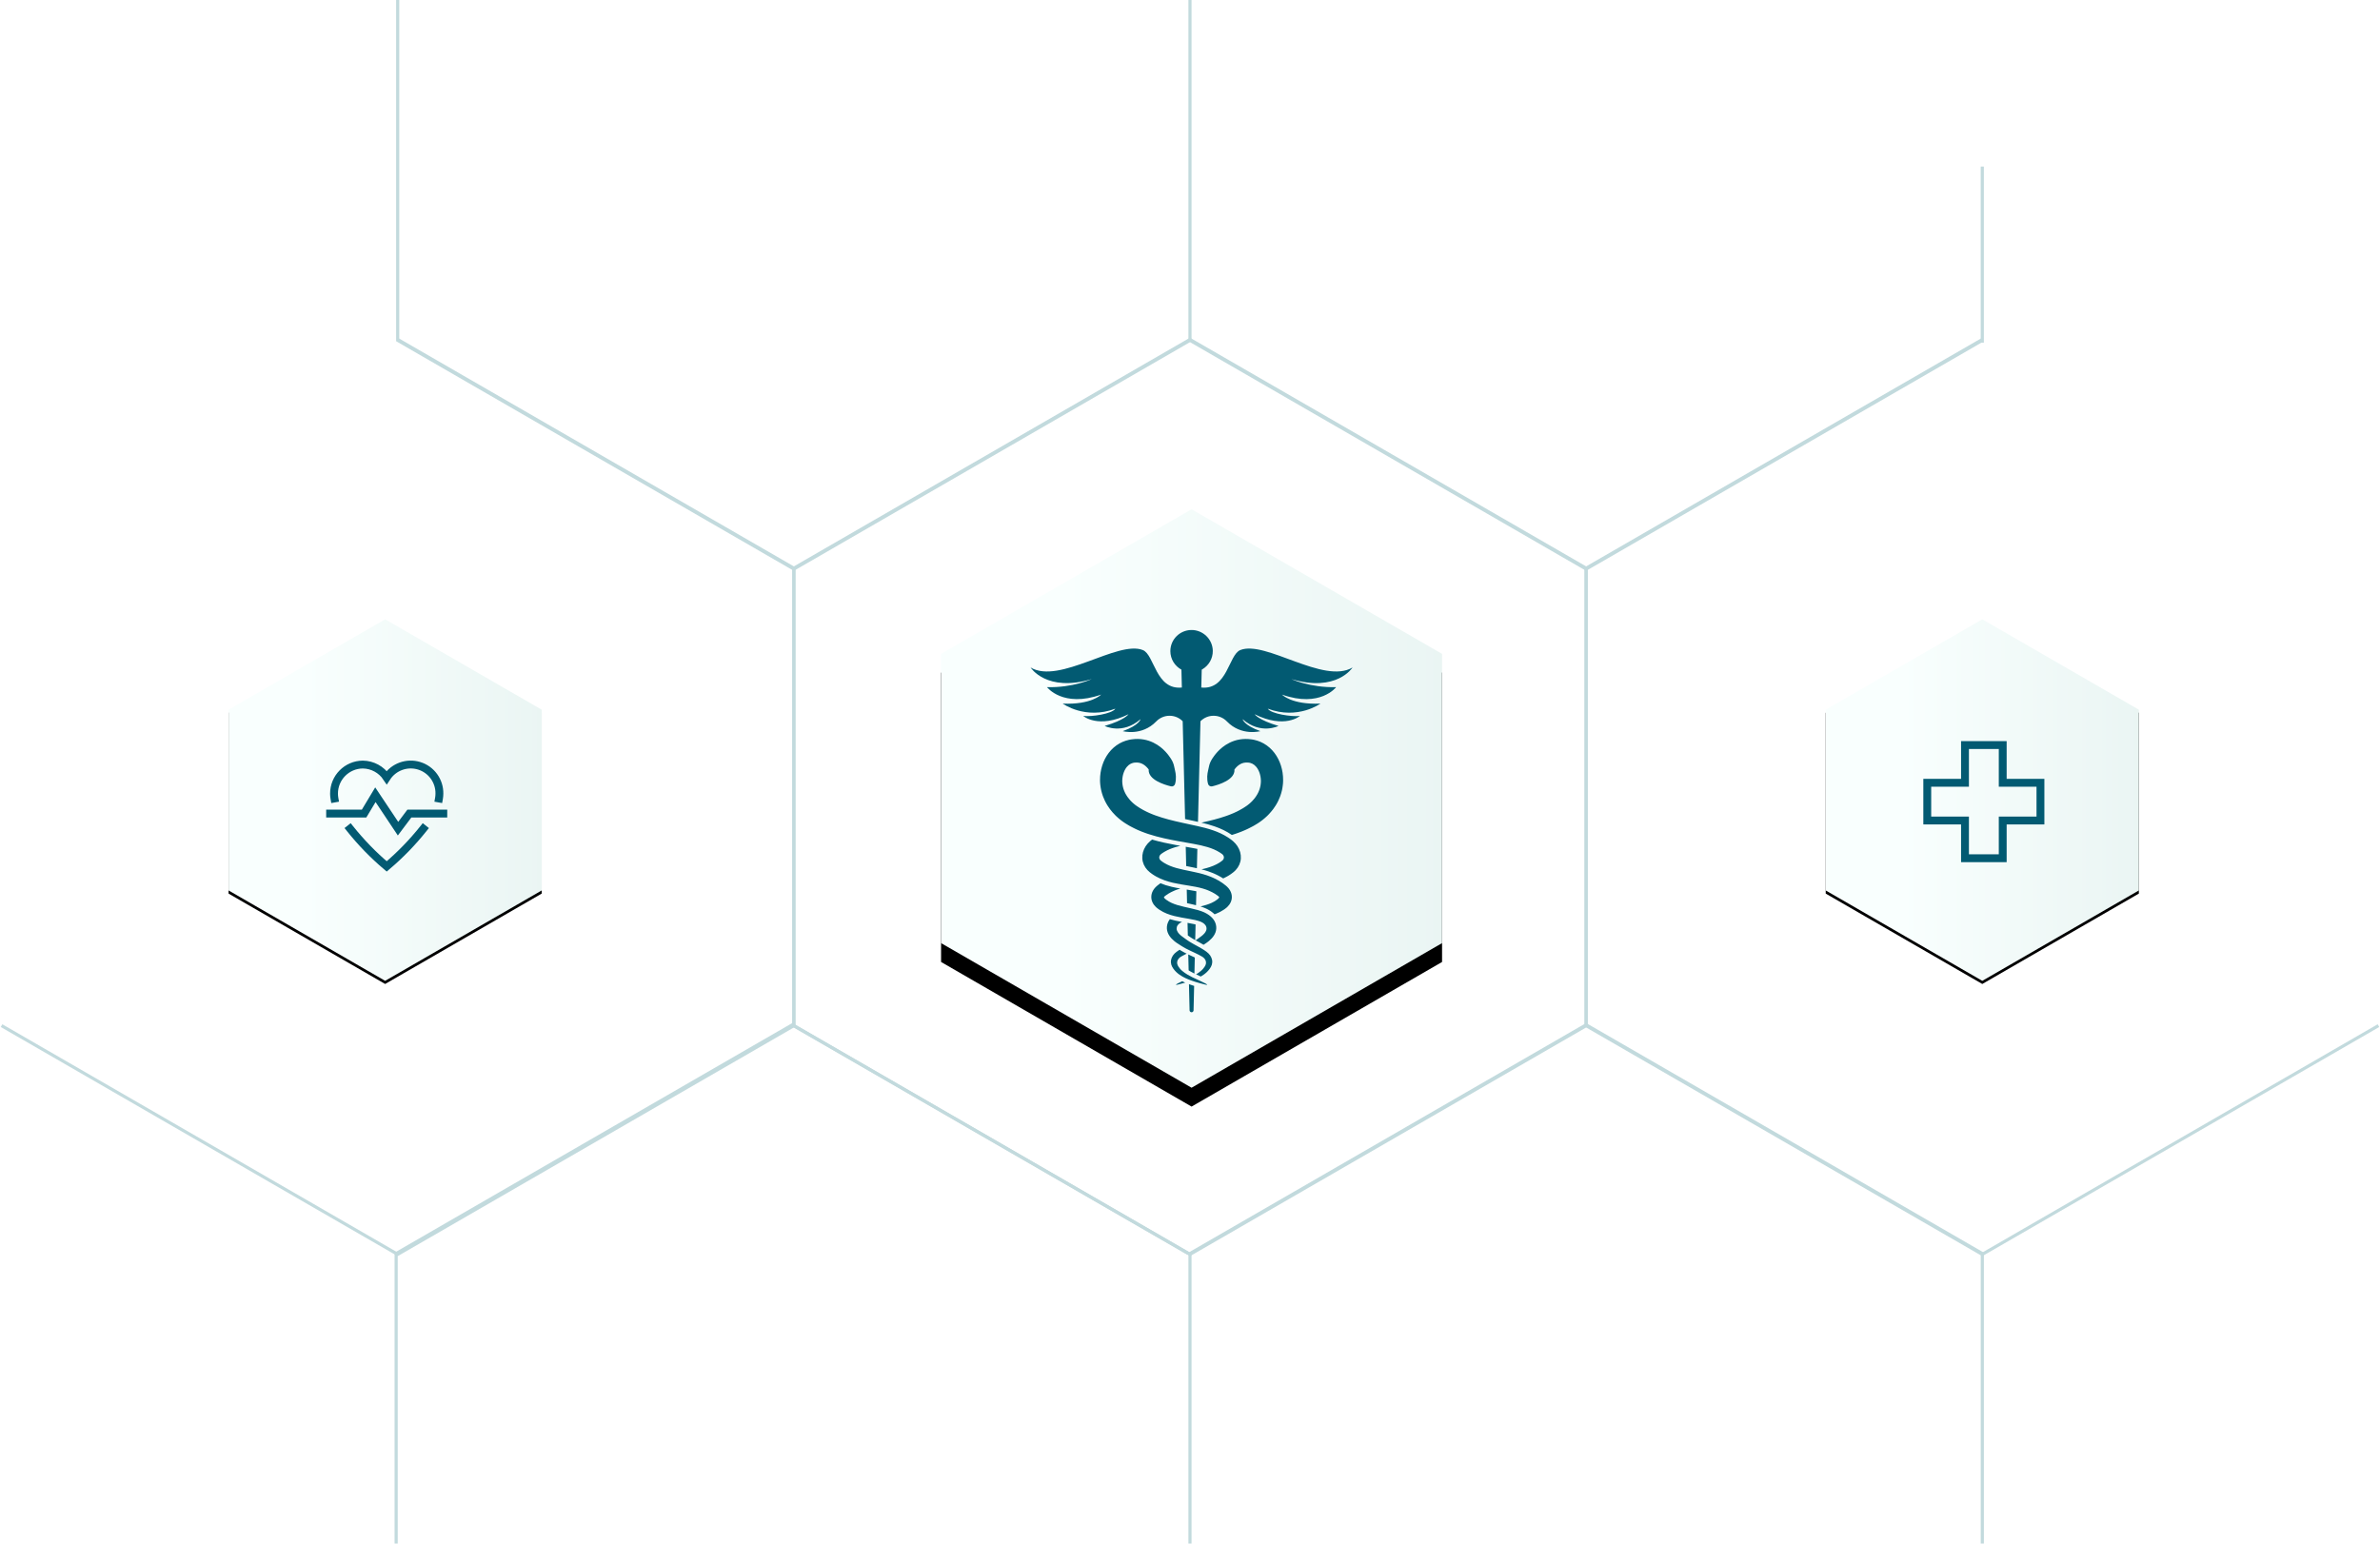 <?xml version="1.0" encoding="UTF-8"?>
<svg width="757px" height="491px" viewBox="0 0 757 491" version="1.1" xmlns="http://www.w3.org/2000/svg" xmlns:xlink="http://www.w3.org/1999/xlink">
    <!-- Generator: Sketch 59 (86127) - https://sketch.com -->
    <title>Group 13</title>
    <desc>Created with Sketch.</desc>
    <defs>
        <linearGradient x1="116.235%" y1="60.675%" x2="24.099%" y2="60.675%" id="linearGradient-1">
            <stop stop-color="#E7F3F1" offset="0%"></stop>
            <stop stop-color="#F9FFFE" offset="100%"></stop>
        </linearGradient>
        <polygon id="path-2" points="92 0 171.674 46 171.674 138 92 184 12.326 138 12.326 46"></polygon>
        <filter x="-4.7%" y="-8.2%" width="109.4%" height="122.8%" filterUnits="objectBoundingBox" id="filter-3">
            <feOffset dx="0" dy="6" in="SourceAlpha" result="shadowOffsetOuter1"></feOffset>
            <feGaussianBlur stdDeviation="6" in="shadowOffsetOuter1" result="shadowBlurOuter1"></feGaussianBlur>
            <feColorMatrix values="0 0 0 0 0.783   0 0 0 0 0.877   0 0 0 0 0.861  0 0 0 1 0" type="matrix" in="shadowBlurOuter1"></feColorMatrix>
        </filter>
        <polygon id="path-4" points="630.5 344 680.296 372.75 680.296 430.25 630.5 459 580.704 430.25 580.704 372.75"></polygon>
        <filter x="1.0%" y="-4.8%" width="97.9%" height="111.3%" filterUnits="objectBoundingBox" id="filter-5">
            <feOffset dx="0" dy="1" in="SourceAlpha" result="shadowOffsetOuter1"></feOffset>
            <feGaussianBlur stdDeviation="2" in="shadowOffsetOuter1" result="shadowBlurOuter1"></feGaussianBlur>
            <feColorMatrix values="0 0 0 0 0.783   0 0 0 0 0.877   0 0 0 0 0.861  0 0 0 1 0" type="matrix" in="shadowBlurOuter1"></feColorMatrix>
        </filter>
        <polygon id="path-6" points="122.5 344 172.296 372.75 172.296 430.25 122.5 459 72.704 430.25 72.704 372.75"></polygon>
        <filter x="1.0%" y="-4.8%" width="97.9%" height="111.3%" filterUnits="objectBoundingBox" id="filter-7">
            <feOffset dx="0" dy="1" in="SourceAlpha" result="shadowOffsetOuter1"></feOffset>
            <feGaussianBlur stdDeviation="2" in="shadowOffsetOuter1" result="shadowBlurOuter1"></feGaussianBlur>
            <feColorMatrix values="0 0 0 0 0.783   0 0 0 0 0.877   0 0 0 0 0.861  0 0 0 1 0" type="matrix" in="shadowBlurOuter1"></feColorMatrix>
        </filter>
    </defs>
    <g id="Landing-Page" stroke="none" stroke-width="1" fill="none" fill-rule="evenodd">
        <g id="COBRA-Landing-Page_Second" transform="translate(-563, -2)">
            <g id="Group-13" transform="translate(0, 2)">
                <g transform="translate(563, -147)">
                    <polygon id="Polygon" stroke="#C2DADD" points="378.5 255 504.507 327.75 504.507 473.25 378.5 546 252.493 473.25 252.493 327.75"></polygon>
                    <polyline id="Polygon-Copy-2" stroke="#C2DADD" transform="translate(158.002, 418.688) rotate(-60) translate(-158.002, -418.688) " points="284.008 309.562 284.008 455.062 158.002 527.812 31.995 455.062 31.995 309.562"></polyline>
                    <polyline id="Polygon-Copy-9" stroke="#C2DADD" transform="translate(504.5, 182.5) rotate(-240) translate(-504.5, -182.5) " points="504.5 37 630.507 109.75 630.507 255.25 504.5 328 378.493 255.25 378.493 109.75"></polyline>
                    <polyline id="Polygon-Copy-12" stroke="#C2DADD" transform="translate(252.5, 182.5) rotate(-240) translate(-252.5, -182.5) " points="252.5 37 378.507 109.75 378.507 255.25 252.5 328 126.493 255.25 126.493 109.75"></polyline>
                    <polyline id="Polygon-Copy-10" stroke="#C2DADD" transform="translate(630.5, 400.5) rotate(-240) translate(-630.5, -400.5) " points="630.5 255 756.507 327.75 756.507 473.25 630.5 546 504.493 473.25"></polyline>
                    <line x1="630.5" y1="255.5" x2="630.5" y2="200.5" id="Line" stroke="#C2DADD" stroke-linecap="square"></line>
                    <polyline id="Polygon-Copy-13" stroke="#C2DADD" transform="translate(252.007, 618.5) rotate(-180) translate(-252.007, -618.5) " points="252.007 473 378.013 545.75 378.013 691.25 252.007 764 126 691.25"></polyline>
                    <polygon id="Polygon-Copy-11" stroke="#C2DADD" points="504.5 473 630.507 545.75 630.507 691.25 504.5 764 378.493 691.25 378.493 545.75"></polygon>
                    <g id="Group-11" transform="translate(287, 309)">
                        <g id="Polygon">
                            <use fill="black" fill-opacity="1" filter="url(#filter-3)" xlink:href="#path-2"></use>
                            <use fill="url(#linearGradient-1)" fill-rule="evenodd" xlink:href="#path-2"></use>
                        </g>
                        <path d="M91.172,151.055 C91.211,151.07 91.248,151.085 91.287,151.099 C91.695,151.248 92.084,151.38 92.453,151.499 L92.815,151.614 L92.633,159.381 C92.627,159.725 92.345,160 92,160 C91.686,160 91.425,159.773 91.376,159.473 L91.367,159.381 L91.172,151.055 Z M89.031,150.124 C89.163,150.191 89.293,150.258 89.429,150.322 C89.609,150.408 89.794,150.491 89.981,150.573 C89.792,150.628 89.61,150.68 89.439,150.728 C88.67,150.941 88.077,151.093 87.672,151.188 C87.267,151.282 87.05,151.315 87.032,151.269 C87.008,151.207 87.183,151.063 87.549,150.855 C87.886,150.663 88.387,150.418 89.031,150.124 Z M88.183,140.108 C88.397,140.239 88.736,140.446 88.74,140.449 C89.045,140.629 89.299,140.772 89.535,140.897 C89.839,141.06 90.135,141.209 90.428,141.354 C89.745,141.685 89.098,142.026 88.719,142.258 C88.43,142.426 88.16,142.629 87.942,142.877 C87.726,143.125 87.557,143.413 87.47,143.722 C87.386,144.031 87.381,144.354 87.454,144.655 C87.524,144.958 87.674,145.227 87.831,145.483 C87.99,145.739 88.171,145.978 88.367,146.199 C88.466,146.306 88.567,146.418 88.67,146.514 C88.779,146.625 88.915,146.74 89.037,146.85 C90.063,147.715 91.189,148.327 92.185,148.83 C93.187,149.329 94.081,149.717 94.804,150.048 C95.529,150.377 96.086,150.647 96.451,150.855 C96.817,151.063 96.992,151.207 96.968,151.269 C96.95,151.315 96.733,151.282 96.328,151.188 C95.923,151.093 95.33,150.941 94.561,150.728 C93.793,150.512 92.846,150.24 91.752,149.84 C91.205,149.638 90.622,149.403 90.011,149.112 C89.401,148.822 88.765,148.469 88.127,148.023 C87.969,147.905 87.813,147.795 87.65,147.66 C87.474,147.521 87.312,147.371 87.145,147.218 C86.817,146.905 86.509,146.555 86.231,146.169 C85.955,145.783 85.703,145.363 85.561,144.888 C85.42,144.416 85.381,143.899 85.468,143.39 C85.558,142.881 85.77,142.387 86.071,141.94 C86.378,141.494 86.774,141.098 87.239,140.76 C87.535,140.534 87.873,140.306 88.183,140.108 Z M85.101,130.383 C86.322,130.757 87.499,130.991 88.619,131.197 C88.621,131.197 88.758,131.221 88.963,131.257 C88.602,131.417 88.254,131.619 87.956,131.885 C87.666,132.139 87.434,132.466 87.324,132.835 C87.211,133.202 87.215,133.602 87.343,133.96 C87.466,134.32 87.684,134.639 87.933,134.925 L88.126,135.134 L88.126,135.134 L88.331,135.333 L88.438,135.431 L88.58,135.553 C88.676,135.635 88.774,135.715 88.874,135.794 C89.274,136.113 89.701,136.416 90.143,136.726 C90.359,136.878 90.574,137.028 90.788,137.178 C90.994,137.318 91.202,137.454 91.416,137.585 C92.266,138.113 93.166,138.584 94.053,139.073 C94.496,139.317 94.938,139.569 95.369,139.83 C95.765,140.069 96.313,140.417 96.761,140.76 C97.226,141.098 97.622,141.494 97.929,141.94 C98.23,142.387 98.442,142.881 98.532,143.39 C98.619,143.899 98.581,144.416 98.439,144.888 C98.297,145.363 98.045,145.783 97.769,146.169 C97.491,146.555 97.183,146.905 96.855,147.218 C96.688,147.372 96.526,147.521 96.35,147.66 C96.187,147.796 96.031,147.905 95.873,148.023 C95.66,148.171 95.447,148.31 95.236,148.439 L94.92,148.626 L94.786,148.566 C94.37,148.378 93.914,148.171 93.431,147.942 C93.948,147.626 94.467,147.268 94.963,146.85 C95.085,146.74 95.221,146.625 95.33,146.514 C95.433,146.418 95.534,146.306 95.633,146.199 C95.829,145.978 96.01,145.739 96.169,145.483 C96.325,145.227 96.476,144.958 96.546,144.655 C96.619,144.354 96.614,144.031 96.53,143.722 C96.443,143.413 96.273,143.125 96.058,142.876 C95.84,142.629 95.57,142.426 95.281,142.258 C94.799,141.963 93.883,141.492 93.012,141.088 C92.123,140.67 91.165,140.248 90.175,139.716 C89.927,139.585 89.678,139.443 89.429,139.295 C89.194,139.152 88.958,139.007 88.721,138.862 C88.258,138.577 87.767,138.272 87.271,137.924 L87.085,137.791 L87.085,137.791 L86.898,137.653 L86.711,137.51 C86.641,137.455 86.561,137.391 86.488,137.331 C86.191,137.084 85.903,136.82 85.637,136.535 C85.104,135.967 84.655,135.309 84.391,134.571 C84.12,133.835 84.069,133.014 84.237,132.231 C84.375,131.567 84.678,130.937 85.101,130.383 Z M90.949,141.607 C91.248,141.748 91.543,141.886 91.832,142.02 C92.036,142.115 92.238,142.208 92.443,142.304 L92.736,142.442 L93.027,142.582 L92.907,147.688 C92.87,147.67 92.833,147.652 92.795,147.633 C92.369,147.418 91.932,147.188 91.5,146.934 L91.068,146.67 L90.949,141.607 Z M82.081,118.956 C83.184,119.408 84.388,119.787 85.717,120.1 C86.645,120.317 87.544,120.487 88.422,120.637 C88.079,120.736 87.746,120.844 87.42,120.96 C87.251,121.016 87.093,121.084 86.929,121.145 C86.77,121.204 86.594,121.282 86.431,121.351 C85.768,121.637 85.151,121.948 84.585,122.299 C84.302,122.474 84.032,122.659 83.773,122.855 L83.677,122.929 L83.677,122.929 L83.582,123.004 L83.538,123.039 L83.513,123.061 L83.463,123.104 C83.449,123.113 83.439,123.122 83.429,123.131 L83.377,123.184 C83.365,123.197 83.346,123.209 83.338,123.221 C83.33,123.232 83.321,123.244 83.311,123.254 C83.251,123.325 83.23,123.364 83.219,123.376 L83.212,123.381 L83.2,123.381 C83.202,123.385 83.192,123.388 83.193,123.396 C83.201,123.404 83.188,123.412 83.198,123.427 C83.211,123.481 83.267,123.593 83.384,123.723 L83.433,123.772 L83.433,123.772 L83.48,123.823 L83.651,123.967 L83.821,124.113 C83.878,124.162 83.942,124.203 84.003,124.249 C84.486,124.613 85.033,124.927 85.625,125.2 C86.812,125.746 88.174,126.113 89.582,126.443 C90.307,126.607 91.028,126.77 91.742,126.931 C92.455,127.095 93.199,127.263 93.956,127.478 C94.336,127.589 94.717,127.704 95.101,127.846 C95.292,127.912 95.485,127.992 95.677,128.069 L95.821,128.129 L95.821,128.129 L95.965,128.194 L96.269,128.334 C97.182,128.783 98.012,129.364 98.654,130.083 C99.207,130.704 99.599,131.443 99.763,132.231 C99.931,133.014 99.88,133.835 99.609,134.571 C99.345,135.309 98.896,135.967 98.363,136.535 C98.097,136.82 97.809,137.084 97.512,137.331 L97.399,137.423 L97.399,137.423 L97.289,137.51 L97.102,137.653 C96.977,137.747 96.853,137.837 96.729,137.924 C96.419,138.141 96.112,138.34 95.812,138.53 C95.471,138.327 95.107,138.12 94.707,137.9 L94.062,137.547 L94.062,137.547 C93.799,137.404 93.543,137.263 93.291,137.123 C93.479,136.991 93.667,136.859 93.857,136.726 C94.299,136.416 94.726,136.113 95.126,135.794 L95.275,135.675 L95.275,135.675 L95.42,135.553 L95.562,135.431 L95.669,135.333 C95.809,135.203 95.943,135.068 96.067,134.925 C96.316,134.639 96.534,134.32 96.657,133.96 C96.785,133.603 96.789,133.202 96.676,132.836 C96.566,132.466 96.334,132.139 96.044,131.885 C95.778,131.647 95.472,131.459 95.152,131.307 L94.909,131.199 L94.716,131.125 C94.647,131.098 94.579,131.069 94.505,131.046 C94.36,130.997 94.216,130.945 94.063,130.902 C93.765,130.808 93.447,130.731 93.125,130.654 C92.476,130.506 91.787,130.386 91.06,130.258 C90.335,130.132 89.603,130.005 88.865,129.878 C87.362,129.6 85.77,129.275 84.154,128.632 C83.349,128.31 82.541,127.905 81.773,127.387 L81.628,127.291 L81.628,127.291 L81.486,127.191 L81.206,126.978 L80.928,126.763 C80.821,126.669 80.715,126.573 80.61,126.476 C80.195,126.072 79.8,125.568 79.525,124.934 C79.453,124.781 79.402,124.606 79.347,124.439 C79.296,124.269 79.264,124.087 79.23,123.909 C79.209,123.726 79.192,123.541 79.189,123.356 C79.196,123.172 79.196,122.983 79.225,122.802 C79.313,122.148 79.562,121.551 79.877,121.058 L79.999,120.878 L80.141,120.681 C80.189,120.617 80.24,120.562 80.29,120.502 C80.357,120.425 80.425,120.345 80.495,120.272 L80.601,120.167 L80.761,120.013 L80.842,119.936 L80.91,119.876 C80.998,119.801 81.084,119.723 81.174,119.65 C81.467,119.405 81.771,119.175 82.081,118.956 Z M90.713,131.56 C90.833,131.581 90.907,131.593 90.907,131.593 C91.588,131.713 92.232,131.827 92.811,131.959 L93.05,132.016 L93.275,132.073 L93.158,137.049 C92.805,136.851 92.46,136.652 92.121,136.441 C91.997,136.366 91.867,136.283 91.716,136.182 L91.555,136.075 L90.92,135.63 L90.864,135.59 L90.807,135.55 L90.713,131.56 Z M79.43,105.081 L79.445,105.07 C81.951,105.8 84.441,106.318 86.815,106.758 L87.699,106.919 L88.426,107.048 C87.908,107.174 87.4,107.31 86.905,107.461 C85.658,107.834 84.496,108.305 83.46,108.907 L83.077,109.138 L82.866,109.274 L82.761,109.341 L82.668,109.408 L82.312,109.663 C82.2,109.744 82.1,109.841 82.009,109.948 C81.836,110.166 81.71,110.443 81.71,110.735 C81.7,111.027 81.818,111.319 82.019,111.542 C82.073,111.596 82.119,111.651 82.185,111.705 C82.254,111.764 82.278,111.794 82.443,111.913 C82.577,112.013 82.708,112.116 82.85,112.207 C82.988,112.302 83.126,112.397 83.273,112.483 C84.424,113.198 85.767,113.721 87.229,114.131 C88.691,114.542 90.265,114.843 91.892,115.177 C93.518,115.511 95.208,115.877 96.896,116.448 C97.317,116.59 97.738,116.746 98.156,116.918 C98.365,116.998 98.573,117.096 98.78,117.186 C98.992,117.278 99.18,117.37 99.381,117.467 C100.173,117.853 100.966,118.294 101.723,118.814 C102.102,119.074 102.471,119.353 102.827,119.65 L102.959,119.762 L102.959,119.762 L103.09,119.876 L103.158,119.936 L103.239,120.013 L103.399,120.167 C103.506,120.265 103.609,120.386 103.71,120.502 L103.785,120.59 L103.785,120.59 L103.859,120.681 L104.001,120.878 C104.373,121.403 104.676,122.066 104.775,122.802 C104.804,122.983 104.804,123.172 104.811,123.356 C104.808,123.541 104.791,123.726 104.77,123.909 C104.736,124.087 104.704,124.269 104.653,124.439 C104.598,124.605 104.547,124.781 104.475,124.934 C104.2,125.568 103.805,126.072 103.39,126.476 L103.232,126.62 L103.232,126.62 L103.072,126.763 L102.794,126.978 L102.514,127.191 C102.421,127.261 102.323,127.322 102.227,127.387 C101.459,127.905 100.651,128.31 99.846,128.632 C99.669,128.703 99.492,128.768 99.315,128.831 C98.73,128.257 98.029,127.748 97.22,127.313 L96.867,127.131 L96.833,127.115 L96.468,126.948 C96.41,126.922 96.348,126.894 96.281,126.865 L96.175,126.822 L96.111,126.796 C95.934,126.725 95.752,126.651 95.557,126.583 C95.314,126.493 95.075,126.415 94.84,126.342 C96.097,126.037 97.307,125.691 98.375,125.2 C98.967,124.927 99.514,124.613 99.998,124.249 L100.09,124.182 L100.09,124.182 L100.179,124.113 L100.349,123.967 L100.52,123.823 C100.551,123.788 100.583,123.755 100.616,123.723 C100.733,123.593 100.79,123.481 100.802,123.427 C100.812,123.412 100.799,123.404 100.807,123.396 C100.808,123.388 100.798,123.385 100.804,123.382 C100.801,123.381 100.798,123.381 100.797,123.381 C100.778,123.381 100.764,123.342 100.689,123.254 L100.662,123.221 L100.662,123.221 C100.654,123.209 100.636,123.197 100.624,123.184 C100.605,123.167 100.591,123.149 100.571,123.131 L100.487,123.061 L100.462,123.039 L100.418,123.004 C100.354,122.954 100.292,122.903 100.227,122.855 C99.968,122.659 99.698,122.474 99.415,122.299 C98.849,121.948 98.232,121.637 97.569,121.351 C97.406,121.282 97.23,121.205 97.071,121.145 C96.907,121.084 96.749,121.016 96.58,120.96 C96.249,120.842 95.909,120.732 95.561,120.632 C94.169,120.228 92.655,119.961 91.058,119.705 C89.461,119.447 87.777,119.204 86.027,118.794 C84.282,118.383 82.453,117.786 80.722,116.814 C80.505,116.696 80.293,116.566 80.081,116.434 C79.868,116.306 79.663,116.163 79.456,116.021 C79.279,115.907 78.97,115.67 78.712,115.462 C78.444,115.255 78.199,115.005 77.956,114.762 C77.015,113.759 76.411,112.45 76.331,111.082 C76.293,110.4 76.361,109.71 76.548,109.047 C76.739,108.385 77.029,107.748 77.408,107.162 C77.797,106.582 78.261,106.047 78.798,105.587 C78.847,105.543 78.882,105.515 78.915,105.488 L78.966,105.448 L79.121,105.325 L79.43,105.081 L79.445,105.07 Z M90.464,120.969 L90.844,121.03 C91.667,121.161 92.415,121.29 93.111,121.428 L93.523,121.512 L93.419,125.948 C93.141,125.879 92.868,125.814 92.598,125.751 L92.197,125.658 L92.04,125.623 L90.566,125.29 L90.464,120.969 Z M76.714,73.223 C77.879,73.419 78.941,73.786 79.849,74.227 C80.759,74.668 81.519,75.178 82.157,75.678 C83.426,76.689 84.214,77.65 84.744,78.352 C85.273,79.058 85.539,79.521 85.628,79.666 C86.042,80.363 86.314,81.091 86.46,81.802 C86.546,82.223 86.634,82.642 86.737,83.06 C86.994,84.101 87.223,85.738 86.749,87.38 C86.59,87.929 86.009,88.27 85.451,88.135 C83.286,87.615 78.13,86.029 78.36,82.769 C78.251,82.622 78.124,82.464 77.98,82.295 C77.784,82.08 77.563,81.837 77.301,81.623 C77.041,81.405 76.749,81.198 76.427,81.027 C76.104,80.856 75.754,80.721 75.355,80.638 C74.957,80.555 74.506,80.524 73.978,80.577 C73.915,80.584 73.84,80.585 73.784,80.596 C73.727,80.606 73.67,80.615 73.612,80.622 C73.5,80.648 73.384,80.665 73.277,80.7 C73.057,80.762 72.841,80.838 72.633,80.949 C72.216,81.165 71.8,81.486 71.409,81.959 C71.02,82.43 70.665,83.053 70.406,83.784 C70.147,84.513 69.984,85.348 69.956,86.202 C69.955,86.308 69.954,86.415 69.952,86.523 C69.956,86.629 69.957,86.736 69.963,86.844 L69.99,87.171 L69.99,87.171 L70.003,87.336 L70.003,87.336 L70.025,87.5 L70.073,87.83 C70.084,87.942 70.119,88.049 70.14,88.16 C70.166,88.269 70.182,88.382 70.214,88.491 C70.245,88.601 70.277,88.711 70.309,88.822 L70.331,88.905 L70.331,88.905 L70.356,88.988 L70.416,89.152 C70.454,89.262 70.493,89.372 70.532,89.483 L70.603,89.647 L70.603,89.647 L70.674,89.811 L70.743,89.976 C70.773,90.04 70.808,90.103 70.838,90.167 C70.896,90.281 70.953,90.394 71.011,90.508 C71.065,90.601 71.118,90.694 71.172,90.788 C71.288,91.007 71.442,91.212 71.576,91.428 C71.802,91.739 72.035,92.053 72.296,92.355 L72.567,92.652 L72.702,92.801 L72.869,92.966 C72.97,93.065 73.07,93.163 73.171,93.262 L73.31,93.386 L73.31,93.386 L73.45,93.51 L73.605,93.65 L73.77,93.781 L74.133,94.075 L74.421,94.284 L74.421,94.284 L74.52,94.355 L74.52,94.355 L74.621,94.427 L74.816,94.554 L75.206,94.809 L75.206,94.809 C75.337,94.893 75.464,94.984 75.6,95.064 C75.737,95.143 75.874,95.223 76.012,95.302 C76.195,95.409 76.377,95.518 76.565,95.622 L76.852,95.772 L77.286,95.996 C77.431,96.071 77.573,96.15 77.727,96.216 C78.028,96.356 78.33,96.495 78.634,96.636 C78.946,96.765 79.26,96.896 79.576,97.026 L79.814,97.123 L79.814,97.123 L80.057,97.213 L80.545,97.395 C81.856,97.873 83.237,98.294 84.672,98.677 C86.105,99.062 87.598,99.402 89.128,99.739 C90.685,100.078 92.257,100.42 93.839,100.764 C95.454,101.127 97.144,101.538 98.862,102.133 C100.419,102.668 102.011,103.373 103.512,104.341 L103.959,104.64 L104.263,104.854 L104.414,104.961 L104.57,105.081 L104.88,105.325 L105.034,105.448 C105.087,105.491 105.129,105.521 105.202,105.588 C105.739,106.047 106.203,106.582 106.592,107.162 C106.972,107.749 107.261,108.385 107.452,109.047 C107.639,109.71 107.707,110.4 107.669,111.082 C107.589,112.45 106.985,113.758 106.044,114.762 C105.801,115.005 105.556,115.255 105.287,115.462 C105.03,115.67 104.721,115.907 104.544,116.021 C104.337,116.163 104.132,116.306 103.919,116.434 C103.707,116.566 103.495,116.696 103.278,116.814 C102.878,117.038 102.473,117.242 102.065,117.429 C101.556,117.102 101.014,116.79 100.423,116.487 L99.97,116.26 L99.908,116.23 C99.724,116.141 99.534,116.049 99.319,115.956 L99.143,115.878 L99.143,115.878 C98.989,115.81 98.83,115.739 98.657,115.672 C98.22,115.493 97.773,115.327 97.33,115.177 C96.601,114.931 95.874,114.723 95.154,114.538 C95.705,114.412 96.246,114.279 96.772,114.131 C98.233,113.721 99.576,113.198 100.727,112.483 C100.874,112.397 101.012,112.302 101.15,112.207 C101.292,112.116 101.423,112.013 101.557,111.913 C101.722,111.794 101.746,111.764 101.815,111.705 C101.881,111.651 101.927,111.596 101.981,111.542 C102.182,111.319 102.3,111.027 102.29,110.735 C102.29,110.443 102.164,110.167 101.991,109.948 C101.93,109.876 101.866,109.809 101.796,109.749 L101.689,109.663 L101.332,109.408 L101.239,109.341 L101.134,109.274 L100.923,109.138 C99.793,108.425 98.498,107.881 97.095,107.461 C95.696,107.035 94.203,106.725 92.655,106.44 C91.07,106.157 89.497,105.876 87.937,105.598 C84.774,105.029 81.578,104.375 78.465,103.365 L77.883,103.172 L77.883,103.172 C77.689,103.108 77.496,103.045 77.304,102.97 C76.919,102.827 76.535,102.683 76.153,102.54 C75.773,102.381 75.394,102.222 75.017,102.064 L74.736,101.941 L74.736,101.941 L74.456,101.81 C74.27,101.722 74.085,101.634 73.9,101.546 C73.527,101.378 73.166,101.178 72.804,100.985 C72.623,100.888 72.442,100.791 72.262,100.695 C72.083,100.596 71.909,100.485 71.732,100.38 L71.207,100.062 L71.207,100.062 L70.945,99.903 L70.775,99.791 L70.775,99.791 L70.604,99.678 L70.115,99.34 L69.635,98.982 L69.379,98.79 L69.132,98.586 L68.691,98.218 L68.213,97.786 L68.075,97.659 L68.075,97.659 L67.938,97.53 L67.713,97.304 C67.106,96.711 66.563,96.055 66.048,95.387 C65.805,95.039 65.55,94.705 65.332,94.341 C65.221,94.162 65.107,93.985 65,93.804 C64.898,93.618 64.797,93.434 64.696,93.25 L64.621,93.111 L64.621,93.111 L64.547,92.972 L64.412,92.687 L64.354,92.564 L64.354,92.564 C64.257,92.337 64.11,91.996 63.993,91.723 L63.912,91.535 L63.798,91.244 C63.761,91.146 63.731,91.046 63.698,90.947 C63.634,90.749 63.57,90.551 63.506,90.354 C63.444,90.156 63.399,89.954 63.346,89.755 C63.299,89.554 63.238,89.356 63.204,89.154 L63.092,88.55 L63.092,88.55 C63.052,88.349 63.028,88.147 63.005,87.946 C62.982,87.745 62.959,87.544 62.936,87.344 C62.918,87.142 62.908,86.939 62.895,86.738 C62.89,86.538 62.882,86.337 62.881,86.138 C62.876,84.543 63.113,83.006 63.57,81.55 C64.028,80.095 64.714,78.716 65.641,77.498 C66.564,76.28 67.744,75.236 69.051,74.499 C69.703,74.126 70.385,73.839 71.062,73.62 C71.4,73.505 71.739,73.424 72.073,73.344 C72.241,73.311 72.407,73.278 72.573,73.246 C72.739,73.213 72.89,73.198 73.048,73.176 C74.293,73.003 75.55,73.023 76.714,73.223 Z M90.144,107.355 L92.409,107.759 C92.713,107.815 93.028,107.874 93.351,107.938 L93.84,108.037 L93.695,114.189 C93.35,114.112 93.007,114.038 92.668,113.967 L92.164,113.862 L91.489,113.725 L90.884,113.602 L90.288,113.478 L90.144,107.355 Z M110.952,73.175 C111.11,73.198 111.261,73.214 111.427,73.245 C111.593,73.278 111.759,73.311 111.927,73.344 C112.261,73.424 112.6,73.505 112.939,73.62 C113.615,73.839 114.297,74.126 114.949,74.499 C116.257,75.236 117.436,76.28 118.359,77.498 C119.286,78.716 119.972,80.095 120.43,81.55 C120.887,83.006 121.124,84.543 121.119,86.138 C121.118,86.337 121.11,86.538 121.105,86.738 C121.092,86.939 121.082,87.142 121.064,87.344 C121.041,87.544 121.018,87.745 120.995,87.946 C120.972,88.147 120.948,88.349 120.908,88.55 L120.796,89.154 L120.796,89.154 C120.784,89.221 120.77,89.288 120.754,89.355 L120.654,89.754 C120.601,89.954 120.556,90.157 120.494,90.354 C120.43,90.551 120.366,90.749 120.302,90.947 L120.253,91.096 L120.253,91.096 L120.202,91.243 L120.088,91.535 C119.966,91.818 119.768,92.281 119.646,92.564 L119.588,92.687 L119.453,92.972 C119.405,93.066 119.354,93.157 119.304,93.25 L119,93.804 L119,93.804 C118.893,93.985 118.779,94.162 118.668,94.341 C118.45,94.705 118.195,95.039 117.952,95.387 C117.54,95.921 117.11,96.448 116.643,96.941 L116.287,97.304 L116.062,97.53 L115.925,97.659 L115.925,97.659 L115.787,97.786 L115.309,98.218 L114.868,98.586 L114.621,98.79 L114.366,98.982 L113.885,99.34 L113.885,99.34 L113.396,99.678 L113.396,99.678 L113.225,99.791 L113.225,99.791 L113.055,99.903 L112.531,100.221 L112.004,100.54 L112.004,100.54 L111.738,100.695 L111.196,100.985 C110.835,101.178 110.473,101.378 110.1,101.546 L109.822,101.678 L109.822,101.678 L109.544,101.81 C109.357,101.896 109.172,101.989 108.983,102.065 C108.606,102.222 108.227,102.381 107.847,102.54 C107.465,102.683 107.081,102.827 106.696,102.97 C106.504,103.045 106.311,103.108 106.117,103.172 L105.535,103.365 L105.535,103.365 L105.171,103.481 L105.171,103.481 L104.807,103.594 L104.728,103.538 C103.159,102.455 101.384,101.58 99.305,100.866 C97.87,100.368 96.465,99.999 95.125,99.683 C96.566,99.364 97.975,99.041 99.328,98.677 C100.476,98.371 101.589,98.04 102.66,97.675 L103.455,97.395 L103.943,97.213 C104.106,97.153 104.269,97.094 104.424,97.026 C104.74,96.896 105.054,96.766 105.366,96.636 C105.67,96.495 105.972,96.356 106.273,96.216 L106.497,96.109 L106.497,96.109 L106.714,95.996 L107.148,95.772 C107.441,95.629 107.713,95.462 107.988,95.302 C108.126,95.223 108.263,95.143 108.4,95.064 C108.536,94.984 108.663,94.893 108.794,94.809 C108.925,94.724 109.055,94.639 109.184,94.554 L109.379,94.427 C109.452,94.38 109.509,94.331 109.579,94.284 L109.867,94.075 L109.867,94.075 L110.23,93.781 L110.395,93.65 L110.55,93.51 L110.69,93.386 L110.69,93.386 L110.829,93.262 L111.131,92.966 L111.215,92.884 L111.215,92.884 L111.298,92.801 L111.434,92.652 C111.809,92.263 112.123,91.842 112.424,91.428 C112.558,91.212 112.712,91.007 112.828,90.788 C112.882,90.694 112.936,90.601 112.989,90.508 C113.047,90.394 113.104,90.281 113.162,90.167 L113.21,90.072 L113.21,90.072 L113.257,89.976 L113.327,89.811 L113.468,89.483 L113.584,89.152 L113.644,88.988 C113.663,88.933 113.675,88.877 113.691,88.821 C113.723,88.711 113.755,88.601 113.786,88.491 C113.818,88.382 113.834,88.27 113.86,88.16 C113.874,88.086 113.894,88.014 113.909,87.941 L113.927,87.83 L113.975,87.5 C113.996,87.391 114.002,87.281 114.01,87.171 L114.038,86.844 L114.038,86.844 C114.044,86.736 114.044,86.629 114.048,86.523 C114.047,86.415 114.045,86.308 114.044,86.202 C114.016,85.348 113.853,84.513 113.594,83.784 C113.335,83.053 112.98,82.43 112.591,81.959 C112.2,81.486 111.784,81.165 111.367,80.949 C111.159,80.838 110.943,80.762 110.723,80.7 C110.616,80.665 110.5,80.648 110.388,80.622 C110.33,80.614 110.273,80.606 110.216,80.595 C110.16,80.585 110.085,80.584 110.022,80.577 C109.494,80.523 109.043,80.555 108.645,80.638 C108.246,80.721 107.896,80.856 107.573,81.027 C107.251,81.198 106.96,81.405 106.699,81.623 C106.437,81.837 106.216,82.08 106.02,82.295 C105.876,82.464 105.749,82.622 105.64,82.769 C105.87,86.029 100.714,87.615 98.549,88.135 C97.991,88.27 97.41,87.929 97.251,87.38 C96.777,85.738 97.006,84.101 97.263,83.06 C97.366,82.642 97.454,82.223 97.54,81.802 C97.686,81.091 97.958,80.363 98.372,79.666 C98.461,79.521 98.727,79.058 99.256,78.352 C99.786,77.65 100.574,76.689 101.843,75.678 C102.481,75.177 103.241,74.668 104.151,74.227 C105.059,73.786 106.121,73.419 107.286,73.222 C108.449,73.023 109.707,73.003 110.952,73.175 Z M91.893,38.401 C95.607,38.343 98.702,41.334 98.748,45.03 C98.779,47.521 97.446,49.705 95.446,50.89 L95.23,51.013 L95.091,56.7 C103.446,57.54 103.766,46.287 107.494,44.784 C115.475,41.566 133.99,55.803 143.2,50.329 C143.2,50.329 138.178,58.339 123.742,54.014 C123.742,54.014 129.657,56.788 137.982,56.583 C137.982,56.583 132.919,63.245 120.766,58.95 C120.766,58.95 123.809,62.219 132.981,61.811 C132.981,61.811 125.877,67.052 116.241,63.434 C117.292,65.093 123.851,66.051 126.459,65.742 C126.459,65.742 121.661,69.958 112.06,65.198 C112.06,65.198 113.233,67.04 119.647,68.915 C119.647,68.915 114.015,71.816 108.228,66.77 C108.228,66.77 108.615,68.689 113.885,70.574 C113.885,70.574 107.892,72.261 103.269,67.514 C103.256,67.501 103.244,67.488 103.231,67.476 C100.903,65.069 97.079,65.113 94.827,67.429 L94.042,99.434 L89.937,98.542 L89.173,67.429 C86.921,65.113 83.097,65.069 80.769,67.476 C80.756,67.488 80.744,67.501 80.731,67.514 C76.108,72.261 70.115,70.574 70.115,70.574 C75.385,68.689 75.772,66.77 75.772,66.77 C69.985,71.816 64.353,68.915 64.353,68.915 C70.767,67.04 71.94,65.198 71.94,65.198 C62.339,69.958 57.541,65.742 57.541,65.742 C60.149,66.051 66.708,65.093 67.759,63.434 C58.123,67.052 51.019,61.811 51.019,61.811 C60.191,62.219 63.234,58.95 63.234,58.95 C51.081,63.245 46.018,56.583 46.018,56.583 C54.343,56.788 60.258,54.014 60.258,54.014 C45.822,58.339 40.8,50.329 40.8,50.329 C50.01,55.803 68.525,41.566 76.506,44.784 C80.234,46.287 80.554,57.541 88.91,56.7 L88.77,51.013 C86.674,49.874 85.252,47.66 85.252,45.116 C85.252,41.443 88.216,38.458 91.893,38.401 Z" id="Combined-Shape" fill="#025A72" stroke-linejoin="round"></path>
                    </g>
                    <g id="Polygon-Copy">
                        <use fill="black" fill-opacity="1" filter="url(#filter-5)" xlink:href="#path-4"></use>
                        <use fill="url(#linearGradient-1)" fill-rule="evenodd" xlink:href="#path-4"></use>
                    </g>
                    <g id="hospital-32" transform="translate(613, 384)" stroke="#025A72" stroke-linecap="square" stroke-width="2.5">
                        <polygon id="Path" points="36 12 24 12 24 0 12 0 12 12 0 12 0 24 12 24 12 36 24 36 24 24 36 24"></polygon>
                    </g>
                    <g id="Polygon-Copy-3">
                        <use fill="black" fill-opacity="1" filter="url(#filter-7)" xlink:href="#path-6"></use>
                        <use fill="url(#linearGradient-1)" fill-rule="evenodd" xlink:href="#path-6"></use>
                    </g>
                    <g id="heartbeat" transform="translate(105, 390)" stroke="#025A72" stroke-linecap="square" stroke-width="2.5">
                        <path d="M34.62,11 C34.71,10.496 34.756,9.985 34.759,9.474 C34.831,5.408 32.202,1.786 28.315,0.594 C24.427,-0.598 20.22,0.927 18,4.334 C16.304,1.787 13.462,0.241 10.403,0.2 C5.314,0.236 1.216,4.385 1.241,9.474 C1.244,9.985 1.29,10.496 1.38,11" id="Path"></path>
                        <path d="M6.34,20.6 C9.826,24.971 13.731,28.99 18,32.6 C22.269,28.99 26.175,24.971 29.66,20.6" id="Path"></path>
                        <polyline id="Path" points="0 15.8 10.8 15.8 14.4 9.8 21.6 20.6 25.2 15.8 36 15.8"></polyline>
                    </g>
                </g>
            </g>
        </g>
    </g>
</svg>